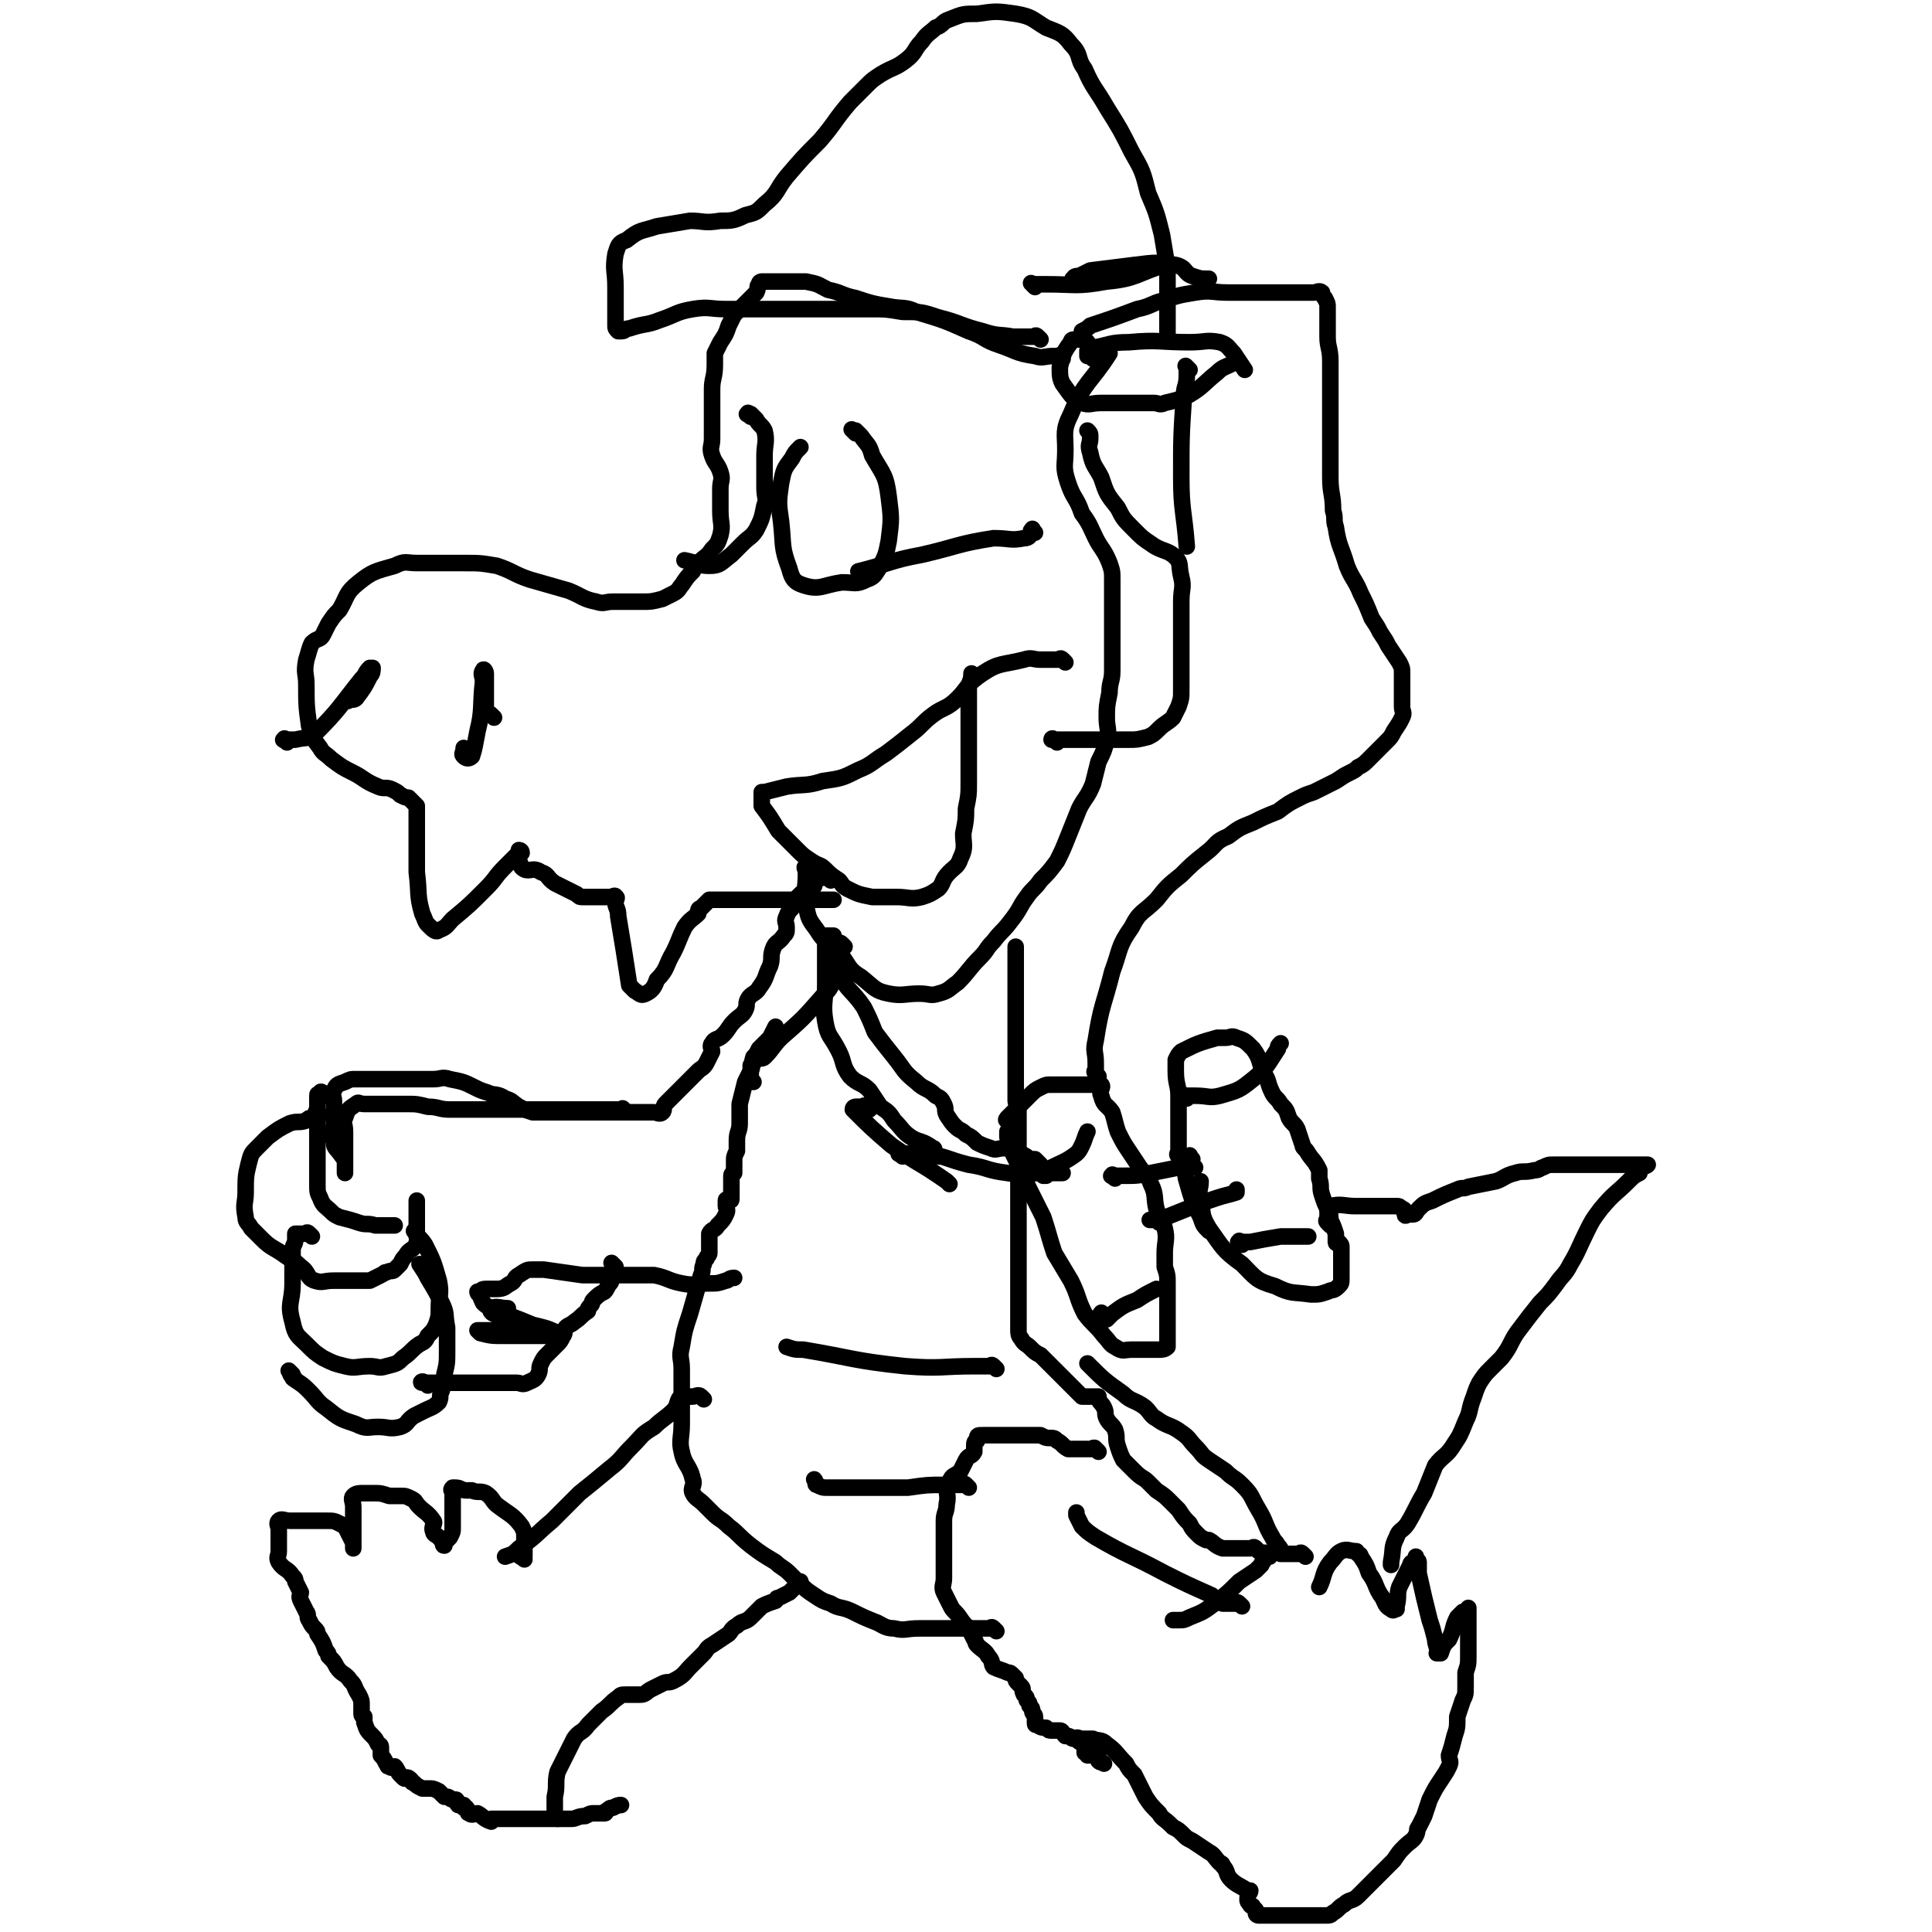 <svg viewBox='0 0 700 700' version='1.1' xmlns='http://www.w3.org/2000/svg' xmlns:xlink='http://www.w3.org/1999/xlink'><g fill='none' stroke='#000000' stroke-width='6' stroke-linecap='round' stroke-linejoin='round'><path d='M398,526c-1,-1 -1,-1 -1,-1 -1,-1 0,0 0,0 0,0 0,0 0,0 0,0 0,0 0,0 -1,-1 -1,0 -1,0 0,0 -1,0 -1,0 -1,0 -1,0 -1,0 -1,0 -1,0 -2,0 -1,0 -1,0 -1,0 -1,0 -1,0 -2,0 -1,0 -1,0 -2,0 -2,-1 -2,-2 -4,-3 -1,-1 -1,-1 -3,-1 -1,0 -1,0 -3,-1 -2,0 -2,0 -4,0 -4,0 -4,0 -8,0 -2,0 -2,0 -5,0 -1,0 -1,0 -3,0 -1,0 -1,0 -1,0 -2,0 -2,0 -2,2 -1,0 -1,1 -1,2 0,1 0,1 0,2 -1,2 -2,1 -3,3 -1,2 -1,2 -2,4 -2,2 -3,1 -4,4 -2,4 0,4 -1,8 0,3 -1,3 -1,6 0,5 0,5 0,10 0,2 0,2 0,4 0,2 0,2 0,4 0,2 0,2 0,3 0,2 -1,3 0,5 1,2 1,2 2,4 1,2 1,2 2,3 2,2 2,3 4,5 0,1 1,0 1,1 1,2 1,2 2,4 1,1 0,1 1,2 2,2 3,2 4,4 2,2 1,3 2,4 2,1 3,1 5,2 1,0 1,0 2,1 0,0 0,0 1,1 0,1 0,1 1,2 0,0 0,0 1,1 1,1 0,1 1,3 1,1 1,1 1,2 1,1 1,1 1,2 1,1 1,1 1,2 0,1 1,1 1,2 0,0 0,0 0,0 0,1 0,1 0,2 0,1 0,1 1,1 1,1 2,1 3,1 1,1 1,1 2,1 2,0 2,0 3,0 1,0 1,1 2,2 0,0 0,0 1,0 1,0 1,1 2,1 1,0 1,0 1,0 1,0 1,1 1,1 0,0 0,0 0,0 1,1 2,0 2,1 1,1 0,1 0,2 0,1 0,1 0,1 0,0 1,0 1,0 0,0 0,1 0,1 0,0 1,0 1,0 1,0 1,0 1,0 1,0 1,0 1,0 1,0 1,0 1,1 0,0 0,1 0,1 1,1 1,0 2,1 0,0 0,0 0,0 '/><path d='M391,631c-1,-1 -2,-1 -1,-1 0,-1 1,0 2,0 0,0 0,0 1,0 2,0 2,0 3,0 2,1 3,0 5,2 4,3 3,3 7,7 1,2 1,2 3,4 2,4 2,4 4,8 2,3 2,3 5,6 1,2 2,2 4,4 0,0 0,0 1,1 2,1 2,1 4,3 1,1 1,1 3,2 3,2 3,2 6,4 2,1 2,2 4,4 0,0 1,0 1,1 2,2 1,3 3,5 2,2 3,2 6,4 0,0 0,0 1,0 0,1 -1,1 -1,3 0,1 0,1 1,2 0,1 1,0 1,1 1,1 1,1 1,1 0,1 0,1 0,1 0,1 1,1 1,1 1,0 1,0 1,0 1,0 1,0 2,0 1,0 1,0 2,0 1,0 1,0 2,0 0,0 0,0 1,0 2,0 2,0 4,0 2,0 2,0 4,0 3,0 3,0 5,0 1,0 2,0 3,0 2,0 2,0 3,-1 2,-1 2,-2 4,-3 2,-2 3,-1 5,-3 2,-2 2,-2 4,-4 3,-3 3,-3 5,-5 2,-2 2,-2 4,-4 2,-3 2,-3 4,-5 2,-2 3,-2 4,-4 1,-2 0,-2 1,-3 1,-2 1,-2 2,-4 1,-3 1,-3 2,-6 2,-4 2,-4 4,-7 2,-3 2,-3 3,-5 1,-2 0,-2 0,-4 1,-3 1,-3 2,-7 1,-3 1,-3 1,-7 1,-3 1,-3 2,-6 1,-2 1,-2 1,-5 0,-2 0,-2 0,-5 1,-3 1,-3 1,-6 0,-2 0,-2 0,-4 0,-2 0,-2 0,-3 0,-3 0,-3 0,-5 0,-1 0,-1 0,-2 0,-1 0,-1 0,-1 0,-1 0,-2 0,-2 0,-1 0,0 0,0 -1,1 -1,1 -2,1 -1,1 -1,1 -2,2 -2,4 -1,4 -3,8 -2,2 -2,2 -3,5 -1,0 0,0 0,0 0,0 -1,0 -1,0 -1,0 0,0 0,0 0,-2 -1,-3 -1,-5 -1,-4 -1,-4 -2,-7 -2,-8 -2,-8 -4,-17 0,-2 0,-2 0,-4 0,-1 -1,0 -1,-1 0,0 0,-1 0,-1 0,0 0,0 0,0 0,1 0,1 -1,2 0,0 -1,0 -1,1 -2,4 -2,4 -4,8 -1,3 0,3 -1,7 0,1 0,1 0,1 -1,0 -1,1 -2,0 -2,-1 -2,-2 -3,-4 -3,-4 -2,-5 -5,-9 -1,-3 -1,-3 -3,-6 0,-1 -1,-1 -1,-1 -1,-1 0,-1 -1,-1 -2,0 -3,-1 -5,0 -2,1 -2,2 -4,4 -3,4 -2,5 -4,9 '/><path d='M460,564c-1,-1 -1,-1 -1,-1 -1,-1 -1,0 -1,0 0,1 0,1 0,2 0,1 -1,1 -1,2 -1,1 -1,1 -2,2 -3,2 -3,2 -6,4 -4,4 -4,4 -9,8 -4,3 -4,3 -9,5 -2,1 -2,1 -4,1 -1,0 -1,0 -2,0 '/><path d='M450,582c-1,-1 -1,-1 -1,-1 -1,-1 -1,0 -1,0 0,0 -1,0 -1,0 -1,0 -1,0 -2,0 -1,0 -1,0 -2,0 -2,-1 -2,-1 -4,-3 -9,-4 -9,-4 -17,-8 -13,-7 -13,-6 -25,-13 -3,-2 -3,-2 -5,-4 -1,-2 -1,-2 -2,-4 0,-1 0,-1 0,-1 '/><path d='M361,591c-1,-1 -1,-1 -1,-1 -1,-1 -1,0 -1,0 -1,0 -1,0 -1,0 -1,0 -1,0 -1,0 -1,0 -1,0 -1,0 -1,0 -1,0 -1,0 -1,0 -1,0 -1,0 -1,0 -1,0 -1,0 -1,0 -1,0 -3,0 0,0 0,0 0,0 -3,0 -3,0 -6,0 -1,0 -1,0 -2,0 -4,0 -4,0 -9,0 -5,0 -5,1 -9,0 -3,0 -4,-1 -6,-2 -5,-2 -5,-2 -9,-4 -4,-2 -5,-1 -8,-3 -3,-1 -3,-1 -6,-3 -3,-2 -3,-2 -6,-5 -1,-1 -1,-1 -3,-3 -2,-2 -3,-2 -5,-4 -5,-3 -5,-3 -9,-6 -5,-4 -4,-4 -8,-7 -3,-3 -3,-2 -6,-5 -1,-1 -1,-1 -3,-3 -2,-2 -3,-2 -4,-4 -1,-2 1,-3 0,-5 -1,-5 -3,-5 -4,-10 -1,-4 0,-5 0,-10 0,-2 0,-2 0,-4 0,-1 0,-1 0,-1 0,-2 0,-2 0,-3 0,-3 0,-3 0,-6 0,-3 0,-3 0,-6 0,-4 -1,-4 0,-8 1,-6 1,-6 3,-12 2,-7 2,-7 4,-14 1,-2 0,-2 1,-4 0,-1 0,-1 1,-2 0,-1 1,-1 1,-2 0,-1 0,-1 0,-1 0,-3 0,-3 0,-6 1,-2 2,-1 3,-3 2,-2 2,-2 3,-4 1,-2 0,-2 0,-3 0,-1 0,-2 0,-2 0,-1 1,0 1,0 1,0 1,0 1,-1 0,0 0,0 0,0 0,-1 0,-1 0,-1 0,-1 0,-1 0,-1 0,-1 0,-1 0,-2 0,-1 0,-1 0,-2 0,-1 0,-1 0,-2 0,-1 1,-1 1,-1 0,0 0,-1 0,-1 0,-2 0,-2 0,-3 0,-2 0,-2 1,-4 0,-2 0,-2 0,-4 0,-3 1,-3 1,-6 0,-4 0,-4 0,-7 1,-4 1,-4 2,-8 1,-2 1,-2 2,-4 1,-2 0,-2 1,-5 1,-1 1,-1 2,-3 2,-2 2,-2 4,-4 1,-2 1,-2 2,-4 '/><path d='M273,392c-1,-1 -1,-1 -1,-1 -1,-1 0,-1 0,-1 0,-1 0,-1 0,-2 0,-1 0,-1 0,-1 0,-1 0,-1 0,-1 1,-1 1,-1 2,-2 1,-1 2,0 3,-1 3,-3 3,-4 6,-7 8,-7 8,-7 15,-15 3,-3 3,-3 4,-7 1,-2 0,-2 0,-4 1,-4 1,-4 2,-7 '/><path d='M301,319c-1,-1 -1,-1 -1,-1 -1,-1 -1,0 -1,0 -1,0 -1,0 -1,0 -1,0 -1,0 -1,0 -1,1 -1,1 -2,2 0,0 0,0 0,1 -1,0 -1,0 -2,1 -2,1 -2,1 -4,3 -1,1 0,1 -1,2 -1,3 -2,2 -3,5 -1,2 0,2 0,4 0,2 0,2 -1,3 -2,3 -3,2 -4,5 -1,3 0,3 -1,6 -2,4 -1,4 -4,8 -1,2 -3,2 -4,4 -1,2 0,2 -1,4 -1,2 -2,2 -4,4 -2,2 -2,3 -4,5 -2,2 -3,1 -4,3 -1,1 0,2 0,3 -1,2 -1,2 -2,4 -1,2 -2,2 -3,3 -2,2 -2,2 -4,4 -2,2 -2,2 -4,4 -2,2 -2,2 -4,4 -1,1 0,2 -1,3 -1,1 -2,0 -3,0 -2,0 -2,0 -3,0 -2,0 -2,0 -4,0 -2,0 -2,0 -4,0 -5,0 -5,0 -9,0 -3,0 -3,0 -6,0 -2,0 -2,0 -5,0 -1,0 -1,0 -2,0 -1,0 -1,0 -2,0 -1,0 -1,0 -2,0 -2,0 -2,0 -3,0 -2,0 -2,0 -4,0 -3,-1 -3,-1 -5,-2 -3,-2 -2,-2 -5,-3 -3,-2 -4,-1 -6,-2 -3,-1 -3,-1 -5,-2 -4,-2 -4,-2 -9,-3 -3,-1 -3,0 -6,0 -3,0 -3,0 -5,0 -3,0 -3,0 -5,0 -3,0 -3,0 -6,0 -3,0 -3,0 -6,0 -3,0 -3,0 -6,0 -2,0 -2,0 -4,1 -3,1 -3,1 -4,3 -1,2 0,2 0,4 0,3 0,4 0,7 0,4 -1,4 0,8 0,2 1,2 3,5 '/><path d='M227,403c-1,-1 -1,-1 -1,-1 -1,-1 0,0 0,0 0,0 -1,0 -1,0 -1,0 -1,0 -1,0 -1,0 -1,0 -2,0 -4,0 -4,0 -8,0 -8,0 -8,0 -17,0 -7,0 -7,0 -15,0 -5,0 -5,0 -9,0 -5,0 -5,0 -10,0 -4,0 -4,-1 -8,-1 -4,-1 -4,-1 -7,-1 -3,0 -3,0 -6,0 -2,0 -2,0 -4,0 -3,0 -3,0 -6,0 -2,0 -2,-1 -3,0 -3,2 -3,2 -4,5 -1,2 0,2 0,5 0,4 0,4 0,9 0,3 0,3 0,6 '/><path d='M118,397c-1,-1 -1,-1 -1,-1 -1,-1 -1,0 -1,0 -1,1 -1,0 -1,1 0,1 0,1 0,2 0,2 0,2 0,3 0,6 0,6 0,11 0,5 0,5 0,9 0,3 0,4 0,7 0,3 0,3 1,5 1,3 2,3 4,5 1,1 1,1 3,2 4,1 4,1 7,2 3,1 3,0 6,1 3,0 3,0 5,0 1,0 1,0 2,0 '/><path d='M116,404c-1,-1 -1,-1 -1,-1 -1,-1 0,0 0,0 0,1 0,1 0,1 -1,1 -1,1 -2,1 -1,0 -1,0 -2,1 -3,1 -3,0 -6,1 -4,2 -4,2 -8,5 -2,2 -2,2 -4,4 -2,2 -2,2 -3,6 -1,4 -1,5 -1,10 0,4 -1,4 0,9 0,2 1,2 2,4 2,2 2,2 4,4 3,3 4,3 7,5 4,3 4,2 7,5 3,2 2,4 5,5 3,1 3,0 7,0 3,0 3,0 7,0 1,0 1,0 2,0 2,0 2,0 4,0 2,-1 2,-1 4,-2 2,-1 1,-1 2,-1 2,-1 2,0 3,-1 1,-1 1,-1 2,-2 1,-2 1,-2 2,-3 1,-2 2,-2 3,-3 1,-1 1,-1 1,-2 1,-1 0,-1 0,-2 0,-1 0,-1 0,-2 0,-1 0,-1 0,-3 0,-2 0,-2 0,-4 0,-2 0,-2 0,-4 '/><path d='M113,448c-1,-1 -1,-1 -1,-1 -1,-1 -1,0 -1,0 -1,0 -1,0 -2,0 -1,0 -1,0 -2,0 0,0 0,0 0,0 0,1 0,1 0,2 0,2 -1,2 -1,4 0,6 0,6 0,12 0,7 -2,7 0,14 1,5 2,5 5,8 3,3 3,3 6,5 4,2 4,2 8,3 4,1 4,0 9,0 3,0 3,1 6,0 4,-1 4,-1 6,-3 3,-2 3,-3 6,-5 2,-1 2,-1 3,-3 2,-2 2,-2 3,-4 1,-3 1,-3 1,-6 0,-5 1,-5 0,-10 -2,-7 -2,-7 -5,-13 -2,-3 -2,-2 -4,-5 '/><path d='M106,498c-1,-1 -2,-2 -1,-1 0,0 0,1 1,2 0,1 1,0 1,1 3,2 3,2 5,4 3,3 3,4 6,6 5,4 5,4 11,6 4,2 4,1 8,1 4,0 4,1 8,0 3,-1 2,-2 5,-4 2,-1 2,-1 4,-2 2,-1 3,-1 5,-3 1,-2 0,-2 1,-4 1,-3 1,-3 1,-6 1,-4 1,-4 1,-9 0,-4 0,-4 0,-8 -1,-5 0,-5 -2,-9 -2,-4 -2,-4 -5,-9 -1,-2 -1,-2 -3,-5 '/><path d='M155,502c-1,-1 -1,-1 -1,-1 -1,-1 -2,0 -1,0 0,0 1,0 2,0 1,0 1,0 2,0 5,0 5,0 9,0 8,0 8,0 15,0 3,0 3,0 6,0 2,0 2,1 4,0 2,-1 3,-1 4,-3 1,-2 0,-2 1,-4 1,-2 1,-2 2,-3 2,-2 2,-2 4,-4 1,-1 1,-1 2,-3 1,-1 0,-2 1,-3 1,-1 2,-1 3,-2 3,-2 2,-2 5,-4 0,-1 0,-1 1,-2 1,-1 0,-1 1,-2 2,-2 2,-2 4,-3 1,-1 1,-2 2,-3 1,-1 0,-2 2,-3 1,0 1,0 3,0 2,0 2,0 4,0 1,0 1,0 2,0 2,0 2,0 5,0 5,1 5,2 10,3 5,1 5,0 10,0 3,0 3,0 6,-1 1,0 1,-1 3,-1 '/><path d='M223,459c-1,-1 -1,-1 -1,-1 -1,-1 0,0 0,0 0,1 0,1 0,2 0,1 0,1 -1,2 0,0 -1,0 -1,0 -5,0 -5,0 -9,0 -7,-1 -7,-1 -14,-2 -2,0 -2,0 -4,0 -2,0 -2,0 -5,2 -2,1 -1,2 -3,3 -2,1 -2,2 -5,2 -2,0 -2,0 -4,0 -2,0 -2,1 -2,2 -1,0 -1,-1 -1,-1 1,1 1,2 2,4 1,1 1,1 3,2 7,3 8,3 15,6 4,1 5,1 9,3 0,0 -1,0 -1,1 0,0 0,0 0,1 -1,0 -2,-1 -3,-1 -2,0 -2,0 -3,0 -6,0 -6,0 -12,0 -5,0 -5,0 -9,-1 0,0 -1,-1 -1,-1 0,0 0,0 1,0 5,0 5,0 10,0 2,0 2,0 3,0 3,0 4,0 6,0 0,0 -1,0 -1,0 -2,0 -2,0 -4,-1 -4,-2 -4,-2 -9,-5 -1,0 -2,-2 -1,-2 2,-1 3,0 6,0 '/><path d='M190,565c-1,-1 -2,-1 -1,-1 0,-1 1,0 1,0 0,0 0,0 0,0 0,-1 0,-1 0,-2 0,-1 0,-1 0,-2 0,-1 0,-1 0,-3 0,-2 0,-2 -1,-4 -3,-4 -4,-4 -8,-7 -3,-2 -2,-3 -5,-5 -2,-1 -3,0 -5,-1 -1,0 -1,0 -2,0 -2,0 -2,-1 -4,-1 -1,0 -1,0 -1,0 -1,1 0,1 0,2 0,1 0,1 0,1 0,2 0,2 0,3 0,3 0,3 0,5 0,2 0,2 0,4 0,1 0,1 -1,3 -1,1 -2,2 -2,3 -1,0 0,-1 0,-1 0,0 0,0 0,0 0,0 -1,0 -1,-1 -1,-1 -1,-1 -1,-1 -1,-1 -2,-1 -2,-2 -1,-2 1,-3 0,-4 -2,-3 -3,-3 -5,-5 -2,-2 -1,-2 -3,-3 -2,-1 -2,-1 -4,-1 -2,0 -2,0 -4,0 -3,-1 -3,-1 -6,-1 -2,0 -2,0 -3,0 -2,0 -3,0 -4,1 -1,1 0,2 0,4 0,3 0,3 0,5 0,2 0,2 0,4 0,2 0,2 0,4 0,1 0,1 0,2 0,0 0,0 0,0 0,0 0,0 0,0 0,-1 0,-1 0,-1 0,-1 0,-1 0,-1 -1,-2 -1,-2 -2,-4 -1,-2 -1,-2 -3,-3 -2,-1 -2,-1 -5,-1 -3,0 -3,0 -6,0 -2,0 -2,0 -4,0 -2,0 -2,0 -3,0 -2,0 -3,-1 -4,0 -1,1 0,2 0,3 0,2 0,2 0,5 0,1 0,1 0,3 0,2 -1,2 0,4 2,3 3,2 5,5 1,1 1,1 1,2 1,2 1,2 2,4 0,1 -1,1 0,3 1,2 1,2 2,4 1,1 0,2 1,3 1,2 1,2 2,3 1,1 1,1 1,2 2,3 2,3 3,6 1,1 1,1 1,2 2,2 2,2 3,4 2,3 3,2 5,5 2,2 1,2 3,5 1,2 1,2 1,4 0,1 0,2 0,3 0,1 1,1 1,1 0,1 0,1 0,2 1,3 1,3 3,5 1,1 1,1 2,3 0,0 1,0 1,1 0,2 0,2 0,3 1,1 1,1 2,3 1,1 0,1 1,1 1,1 1,0 2,0 1,1 1,2 2,3 1,1 1,1 1,1 1,1 1,0 1,0 1,0 1,0 2,1 0,0 0,1 1,1 1,1 1,1 3,2 1,0 1,0 2,0 2,0 2,0 4,1 1,1 1,1 2,2 1,0 1,0 1,0 1,0 1,1 2,1 0,0 1,0 1,0 1,0 0,1 1,2 0,0 1,0 1,0 1,0 1,0 1,0 0,0 0,1 0,1 0,0 1,0 1,0 1,1 0,2 1,2 1,1 2,0 3,0 2,1 2,2 5,3 0,0 0,-1 0,-1 1,0 1,0 3,0 0,0 0,0 1,0 1,0 1,0 3,0 0,0 0,0 1,0 1,0 1,0 3,0 3,0 3,0 6,0 2,0 2,0 4,0 4,0 4,0 8,0 2,0 2,-1 5,-1 2,-1 2,-1 3,-1 1,0 1,0 1,0 1,0 1,0 1,0 1,0 1,0 1,0 1,0 1,0 1,0 1,0 0,-1 1,-1 1,-1 1,-1 2,-1 2,-1 2,-1 3,-1 '/><path d='M202,659c-1,-1 -1,-1 -1,-1 -1,-1 0,0 0,0 0,-1 0,-1 0,-2 0,-1 0,-1 0,-1 0,-1 0,-1 0,-3 0,-1 0,-1 0,-1 1,-4 0,-5 1,-9 3,-6 3,-6 6,-12 2,-3 3,-2 5,-5 1,-1 1,-1 1,-1 2,-2 2,-2 4,-4 3,-2 3,-3 6,-5 1,-1 1,-1 3,-1 2,0 3,0 5,0 2,0 2,-1 4,-2 2,-1 2,-1 4,-2 2,-1 2,0 4,-1 4,-2 4,-3 6,-5 3,-3 3,-3 5,-5 1,-1 1,-2 3,-3 3,-2 3,-2 6,-4 1,-1 1,-2 3,-3 2,-2 3,-1 5,-3 2,-2 2,-2 4,-4 2,-1 2,-1 5,-2 1,-1 0,-1 1,-1 2,-1 2,-1 4,-2 2,-2 2,-2 4,-4 '/><path d='M255,507c-1,-1 -1,-1 -1,-1 -1,-1 -2,0 -3,0 0,0 0,0 -1,0 -2,0 -2,-1 -3,0 -2,1 -1,3 -3,5 -3,3 -4,3 -7,6 -5,3 -4,3 -8,7 -4,4 -4,5 -8,8 -6,5 -6,5 -11,9 -5,5 -5,5 -10,10 -6,5 -5,5 -12,10 -2,2 -2,2 -5,3 '/><path d='M456,562c-1,-1 -1,-1 -1,-1 -1,-1 -1,0 -2,0 -1,0 -1,0 -1,0 -1,0 -1,0 -1,0 -1,0 -1,0 -1,0 -1,0 -1,0 -1,0 -1,0 -1,0 -2,0 0,0 0,0 0,0 -2,0 -2,0 -4,0 0,0 0,0 0,0 -3,-1 -3,-2 -5,-3 -1,0 -1,0 -1,0 -2,-1 -2,-1 -3,-2 -2,-2 -2,-2 -3,-4 -2,-2 -2,-2 -4,-5 -1,-1 -1,-1 -3,-3 -2,-2 -2,-2 -5,-4 -1,-1 -1,-1 -3,-3 -2,-2 -2,-1 -5,-4 -2,-2 -2,-2 -4,-4 -1,-2 -1,-2 -2,-5 -1,-3 0,-3 -1,-6 -1,-2 -2,-2 -3,-4 -1,-2 0,-2 -1,-4 -1,-2 -1,-1 -2,-3 0,0 0,0 0,0 0,-1 0,-1 0,-1 0,0 -1,0 -1,0 -1,0 -1,0 -1,0 -1,0 -1,0 -1,0 -2,0 -2,0 -3,0 -1,-1 -1,-1 -2,-2 -2,-2 -2,-2 -4,-4 -2,-2 -2,-2 -4,-4 -3,-3 -3,-3 -5,-5 -2,-1 -2,-1 -4,-3 -1,-1 -2,-1 -3,-3 -1,-1 -1,-2 -1,-3 0,-4 0,-4 0,-8 0,-4 0,-4 0,-9 0,-4 0,-4 0,-7 0,-4 0,-4 0,-8 0,-4 0,-4 0,-7 0,-2 0,-2 0,-4 0,-1 0,-1 0,-2 0,-2 0,-2 0,-4 0,-1 0,-1 0,-2 0,-1 0,-1 0,-2 0,-1 0,-1 0,-2 0,-2 0,-2 0,-4 0,-2 0,-2 0,-3 0,-3 0,-3 0,-5 0,-2 0,-2 0,-3 0,-1 0,-1 0,-1 0,-1 0,-1 0,-1 0,-1 0,-1 0,-1 0,-1 0,-1 0,-1 0,-1 0,-1 0,-1 0,-1 0,-1 0,-1 0,-1 0,-1 0,-1 0,-1 0,-1 0,-2 0,0 0,0 0,-1 0,-2 -1,-2 -1,-3 0,-2 0,-2 0,-4 0,-2 0,-2 0,-4 0,-2 0,-2 0,-4 0,-2 0,-2 0,-5 0,-6 0,-6 0,-11 0,-8 0,-8 0,-16 0,-2 0,-2 0,-3 0,-5 0,-5 0,-9 '/><path d='M303,342c-1,-1 -1,-1 -1,-1 -1,-1 0,-1 0,-1 0,-1 0,-1 0,-1 0,0 -1,0 -1,0 -1,0 -1,0 -1,0 -1,0 -1,0 -1,0 0,2 0,2 0,4 0,7 0,7 0,14 0,6 -1,7 0,13 1,6 2,5 5,11 2,4 1,5 4,9 3,3 4,2 7,5 2,3 2,3 4,6 3,2 3,2 5,5 3,3 3,4 6,6 3,2 4,1 8,4 1,0 0,1 1,2 1,1 1,1 1,1 '/><path d='M306,343c-1,-1 -1,-1 -1,-1 -1,-1 -1,0 -1,0 0,1 0,1 0,2 0,1 0,1 0,1 0,4 -1,5 0,8 3,6 5,6 9,12 2,4 2,4 4,9 3,4 3,4 7,9 4,5 3,5 8,9 3,3 4,2 7,5 2,1 2,1 3,3 1,2 0,2 1,4 2,3 2,3 3,4 2,2 2,1 4,3 2,1 2,1 4,3 2,1 2,1 5,2 2,1 2,0 5,0 2,0 2,0 4,1 1,0 1,0 2,1 2,1 2,1 3,2 1,0 1,0 2,0 1,1 1,1 2,2 '/><path d='M315,402c-1,-1 -1,-1 -1,-1 -1,-1 -1,0 -2,0 -1,0 -1,0 -2,0 0,0 -1,0 -1,1 6,6 7,7 14,13 10,7 10,6 20,13 1,1 1,1 1,1 '/><path d='M327,419c-1,-1 -2,-1 -1,-1 0,-1 1,0 2,0 1,0 1,0 2,0 3,0 3,-1 6,0 7,1 7,2 15,4 7,1 6,2 14,3 6,1 6,0 13,0 3,0 3,0 7,0 '/><path d='M368,407c-1,-1 -1,-1 -1,-1 -1,-1 -1,0 -1,0 -1,0 -1,0 -1,0 -1,0 0,-1 0,-1 1,-1 1,-1 2,-2 3,-3 3,-3 6,-6 2,-2 2,-2 4,-3 2,-1 2,-1 4,-1 3,0 3,0 7,0 4,0 4,0 7,0 2,0 3,-1 4,0 1,1 -1,2 0,4 1,4 2,3 4,6 1,3 1,4 2,7 2,4 2,4 4,7 2,3 2,3 4,6 2,3 3,3 4,6 2,4 1,5 2,9 1,3 2,3 3,7 1,4 0,5 0,9 0,3 0,3 0,5 1,3 1,3 1,6 0,1 0,1 0,2 0,2 0,2 0,4 0,1 0,1 0,2 0,1 0,1 0,2 0,2 0,2 0,4 0,2 0,2 0,4 0,0 0,0 0,0 0,1 0,1 0,1 0,1 0,1 0,1 0,1 0,1 0,1 0,1 0,1 0,2 0,0 0,0 0,0 -1,1 -2,1 -3,1 -1,0 -1,0 -1,0 -3,0 -3,0 -5,0 -2,0 -2,0 -4,0 -3,0 -3,1 -6,-1 -2,-1 -2,-2 -4,-4 -3,-4 -4,-4 -7,-8 -3,-6 -2,-6 -5,-12 -3,-5 -3,-5 -6,-10 -2,-6 -2,-7 -4,-13 -3,-6 -3,-6 -6,-12 -2,-5 -2,-5 -4,-9 -2,-4 -2,-4 -3,-8 0,-1 0,-1 0,-2 '/><path d='M400,477c-1,-1 -1,-2 -1,-1 -1,0 0,1 0,2 0,0 0,0 0,0 0,0 0,0 1,0 1,0 1,0 1,0 1,-1 1,-1 2,-2 4,-3 4,-3 9,-5 3,-2 3,-2 7,-4 '/><path d='M379,426c-1,-1 -1,-2 -1,-1 -1,0 0,0 0,1 0,0 0,0 0,0 0,-1 0,-1 1,-2 1,-1 1,0 2,-1 4,-2 5,-2 9,-5 1,-1 1,-1 2,-3 1,-2 1,-3 2,-5 '/><path d='M420,443c-1,-1 -1,-1 -1,-1 -1,-1 -1,0 -1,0 -1,0 -1,0 -1,0 -1,0 0,0 0,0 1,0 1,0 2,0 0,0 0,0 1,0 5,-2 5,-2 10,-4 5,-2 5,-2 11,-4 3,-1 4,-1 7,-2 0,0 0,-1 0,-1 '/><path d='M404,427c-1,-1 -2,-1 -1,-1 0,-1 0,0 1,0 1,0 1,0 1,0 1,0 1,0 2,0 5,0 5,0 10,-1 5,-1 5,-1 10,-2 2,0 2,0 3,0 2,0 2,0 3,0 '/><path d='M432,420c-1,-1 -1,-2 -1,-1 -1,0 -1,0 -1,1 0,1 0,1 0,2 0,3 -1,3 0,6 2,7 2,7 5,13 1,3 1,3 3,5 '/><path d='M428,420c-1,-1 -1,-1 -1,-1 -1,-1 0,-1 0,-2 0,-2 0,-2 0,-3 0,-4 0,-4 0,-8 0,-4 0,-4 0,-9 0,-4 -1,-4 -1,-9 0,-1 0,-1 0,-1 0,-1 0,-1 0,-1 0,-1 0,-1 0,-1 0,-1 0,-1 0,-1 1,-2 1,-2 2,-3 6,-3 6,-3 13,-5 1,0 2,0 3,0 2,0 2,-1 4,0 3,1 3,1 6,4 3,4 2,5 4,9 2,3 1,3 3,7 1,2 2,2 3,4 2,2 2,2 3,5 1,2 2,2 3,4 1,3 1,3 2,6 0,1 1,1 2,3 2,3 2,2 4,6 0,1 0,1 0,3 1,3 0,3 1,6 1,3 1,3 2,5 1,2 1,2 1,4 1,2 1,2 2,5 0,1 0,2 0,3 0,1 1,0 1,0 1,1 1,1 1,2 0,1 0,1 0,2 0,1 0,1 0,1 0,1 0,1 0,3 0,1 0,1 0,1 0,2 0,2 0,4 0,2 0,2 -1,3 -2,2 -2,1 -4,2 -3,1 -3,1 -6,1 -7,-1 -7,0 -13,-3 -7,-2 -7,-3 -12,-8 -7,-5 -7,-6 -12,-13 -3,-5 -2,-5 -3,-11 -1,-3 0,-3 0,-6 '/><path d='M450,451c-1,-1 -2,-1 -1,-1 0,-1 0,0 1,0 1,0 1,0 3,0 5,-1 5,-1 11,-2 3,0 3,0 6,0 2,0 2,0 4,0 '/><path d='M430,398c-1,-1 -1,-1 -1,-1 -1,-1 0,0 0,0 1,0 1,0 2,0 1,0 1,0 2,0 5,0 5,1 9,0 7,-2 7,-2 12,-6 5,-4 5,-5 9,-11 0,-1 0,-1 1,-2 '/><path d='M482,444c-1,-1 -1,-1 -1,-1 -1,-1 0,-1 0,-1 0,-1 0,-1 0,-1 0,-1 0,-1 0,-2 0,-1 0,-2 1,-2 4,-1 5,0 9,0 3,0 3,0 7,0 1,0 1,0 3,0 2,0 2,0 5,0 1,0 1,0 2,1 1,0 1,1 1,1 0,1 0,1 0,1 0,1 1,0 1,0 1,0 1,0 2,0 1,0 1,-1 2,-2 2,-2 2,-2 5,-3 4,-2 4,-2 9,-4 2,-1 2,0 4,-1 5,-1 5,-1 10,-2 3,-1 3,-2 7,-3 3,-1 3,0 7,-1 2,0 2,-1 3,-1 2,-1 2,-1 4,-1 2,0 2,0 3,0 1,0 1,0 2,0 2,0 2,0 3,0 1,0 1,0 2,0 1,0 1,0 2,0 1,0 1,0 1,0 1,0 1,0 1,0 1,0 1,0 1,0 1,0 1,0 2,0 1,0 1,0 1,0 1,0 1,0 2,0 1,0 1,0 1,0 1,0 1,0 2,0 2,0 2,0 3,0 0,0 0,0 1,0 1,0 1,0 1,0 1,0 1,0 1,0 1,0 1,0 1,0 1,0 1,0 1,0 1,0 1,0 1,0 1,0 1,0 1,0 1,0 1,0 1,0 0,0 0,0 0,0 0,0 0,0 0,0 -1,1 -1,0 -2,1 -1,1 -1,1 -1,2 -2,1 -2,1 -4,3 -5,5 -5,4 -10,10 -3,4 -3,4 -5,8 -3,6 -3,7 -6,12 -2,4 -3,4 -5,7 -3,4 -3,4 -6,7 -4,5 -4,5 -7,9 -4,5 -3,6 -7,11 -2,2 -2,2 -4,4 -2,2 -2,2 -4,5 -1,2 -1,2 -2,5 -2,5 -1,5 -3,9 -2,5 -2,5 -4,8 -3,5 -4,4 -7,8 -2,5 -2,5 -4,10 -3,5 -3,6 -6,11 -2,3 -3,2 -4,5 -2,4 -1,4 -2,9 0,0 0,0 0,1 '/><path d='M473,564c-1,-1 -1,-1 -1,-1 -1,-1 -1,0 -1,0 -2,0 -2,0 -4,0 0,0 0,0 -1,0 0,0 0,0 0,0 -1,0 -1,0 -1,0 -1,0 -1,0 -1,0 0,0 0,-1 0,-1 0,-1 0,-1 -1,-2 -1,-2 -1,-1 -2,-3 -3,-5 -2,-5 -5,-10 -3,-5 -2,-5 -6,-9 -3,-3 -3,-2 -6,-5 -3,-2 -3,-2 -6,-4 -3,-2 -2,-2 -5,-5 -2,-2 -2,-3 -5,-5 -4,-3 -5,-2 -9,-5 -2,-1 -2,-2 -4,-4 -4,-3 -5,-2 -8,-5 -7,-5 -7,-5 -13,-11 '/><path d='M351,539c-1,-1 -1,-1 -1,-1 -1,-1 -1,0 -1,0 -1,0 -1,0 -2,0 0,0 0,0 0,0 -1,0 -1,0 -2,0 -1,0 -1,0 -3,0 -6,0 -6,0 -13,1 -14,0 -14,0 -29,0 -2,0 -2,0 -4,-1 -1,0 0,-1 -1,-2 '/><path d='M361,496c-1,-1 -1,-1 -1,-1 -1,-1 -1,0 -1,0 -1,0 -1,0 -1,0 -1,0 -1,0 -2,0 0,0 0,0 -1,0 -1,0 -1,0 -2,0 -12,0 -12,1 -25,0 -19,-2 -19,-3 -37,-6 -3,0 -3,0 -6,-1 0,0 0,0 0,0 '/><path d='M398,390c-1,-1 -1,-1 -1,-1 -1,-1 0,-1 0,-1 0,-1 0,-1 0,-2 0,0 0,0 0,-1 0,-4 -1,-4 0,-8 2,-13 3,-13 6,-25 3,-8 2,-9 7,-16 3,-6 4,-5 9,-10 4,-5 4,-5 9,-9 4,-4 4,-4 9,-8 4,-3 3,-4 8,-6 4,-3 4,-3 9,-5 4,-2 4,-2 9,-4 4,-3 4,-3 8,-5 2,-1 2,-1 5,-2 4,-2 4,-2 8,-4 3,-2 3,-2 5,-3 2,-1 2,-1 3,-2 2,-1 2,-1 4,-3 1,-1 1,-1 3,-3 1,-1 1,-1 3,-3 2,-2 2,-2 3,-4 2,-3 2,-3 3,-5 1,-2 0,-2 0,-4 0,-2 0,-2 0,-3 0,-2 0,-2 0,-4 0,-3 0,-3 0,-5 0,-2 0,-2 -1,-4 -2,-3 -2,-3 -4,-6 -1,-2 -1,-2 -3,-5 -1,-2 -1,-2 -3,-5 -2,-5 -2,-5 -4,-9 -2,-5 -3,-5 -5,-10 -2,-7 -3,-7 -4,-14 -1,-3 0,-3 -1,-6 0,-6 -1,-6 -1,-12 0,-7 0,-7 0,-14 0,-5 0,-5 0,-10 0,-5 0,-5 0,-9 0,-5 0,-5 0,-9 0,-5 -1,-5 -1,-9 0,-3 0,-3 0,-5 0,-3 0,-3 0,-6 0,-1 0,-1 -1,-3 -1,-1 -1,-2 -1,-2 -1,-1 -2,0 -3,0 -2,0 -2,0 -4,0 -2,0 -2,0 -3,0 -2,0 -2,0 -4,0 -2,0 -2,0 -5,0 -2,0 -2,0 -4,0 -6,0 -6,0 -11,0 -6,0 -6,-1 -12,0 -6,1 -6,1 -12,3 -4,1 -4,2 -9,3 -8,3 -8,3 -17,6 -1,1 -1,1 -3,2 '/><path d='M394,124c-1,-1 -1,-1 -1,-1 -1,-1 -1,0 -2,0 0,0 0,0 0,0 -1,0 -1,0 -2,0 -1,0 -1,1 -1,1 -3,4 -3,5 -4,9 0,3 0,4 1,6 3,4 3,5 7,7 3,1 3,0 7,0 4,0 4,0 8,0 3,0 3,0 6,0 2,0 2,0 5,0 2,0 2,1 4,0 4,-1 5,-1 9,-3 5,-3 5,-4 10,-8 2,-2 3,-2 5,-3 '/><path d='M431,134c-1,-1 -1,-1 -1,-1 -1,-1 0,0 0,0 0,0 0,0 0,0 0,1 0,1 0,1 0,1 0,1 0,2 0,4 -1,4 -1,7 -1,15 -1,15 -1,30 0,12 1,12 2,25 '/><path d='M383,269c-1,-1 -1,-1 -1,-1 -1,-1 -1,0 -1,0 0,0 0,0 0,0 1,0 1,0 1,0 2,0 2,0 4,0 5,0 5,0 9,0 4,0 4,0 9,0 2,0 2,0 5,0 3,0 3,0 7,-1 2,-1 2,-1 4,-3 2,-2 3,-2 5,-4 1,-2 1,-2 2,-4 1,-3 1,-3 1,-6 0,-2 0,-2 0,-5 0,-3 0,-3 0,-6 0,-3 0,-3 0,-6 0,-4 0,-4 0,-7 0,-4 0,-4 0,-8 0,-5 1,-5 0,-9 -1,-4 0,-5 -2,-7 -3,-3 -5,-2 -9,-5 -3,-2 -3,-2 -6,-5 -4,-4 -4,-4 -6,-8 -4,-5 -4,-5 -6,-11 -2,-4 -3,-4 -4,-9 -1,-3 0,-3 0,-5 0,-1 0,-1 0,-1 0,-1 0,-1 -1,-2 '/><path d='M396,130c-1,-1 -1,-1 -1,-1 -1,-1 -1,0 -1,0 0,0 0,-1 0,-1 0,-1 0,-1 0,-1 1,-1 1,-1 2,-1 6,-1 6,-2 13,-2 11,-1 11,0 22,0 6,0 6,-1 11,0 3,1 3,2 5,4 2,3 2,3 4,6 0,0 0,0 0,0 '/><path d='M390,102c-1,-1 -2,-1 -1,-1 0,-1 1,-1 2,-1 2,-1 2,-1 4,-2 8,-1 8,-1 16,-2 8,-1 8,-1 15,0 4,1 3,3 6,4 3,1 3,1 6,1 '/><path d='M375,104c-1,-1 -1,-1 -1,-1 -1,-1 0,0 0,0 1,0 1,0 2,0 1,0 1,0 3,0 11,0 11,1 22,-1 11,-1 11,-3 21,-6 '/><path d='M385,130c-1,-1 -2,-1 -1,-1 0,-1 1,0 1,0 0,0 0,0 -1,0 -1,0 -1,0 -2,0 -4,0 -4,1 -7,0 -7,-1 -7,-2 -13,-4 -6,-2 -5,-3 -11,-5 -9,-4 -9,-4 -19,-7 -4,-2 -5,-1 -10,-2 -6,-1 -6,-1 -12,-3 -5,-1 -5,-2 -10,-3 -4,-2 -3,-2 -8,-3 -2,0 -2,0 -4,0 -3,0 -3,0 -5,0 -2,0 -2,0 -3,0 -1,0 -1,0 -1,0 -1,0 -1,0 -1,0 -1,0 -1,0 -2,0 0,0 -1,0 -1,1 -1,1 0,1 -1,3 -1,1 -1,1 -2,2 -3,3 -3,3 -6,6 -1,2 -1,2 -2,4 -1,3 -1,3 -3,6 -1,2 -1,2 -2,4 0,2 0,2 0,4 0,5 -1,5 -1,9 0,4 0,4 0,7 0,5 0,5 0,11 0,3 -1,3 0,6 1,3 2,3 3,6 1,3 0,3 0,6 0,4 0,4 0,8 0,5 1,5 0,9 -1,3 -1,3 -3,5 -2,3 -2,2 -5,5 -1,1 -1,1 -2,3 -2,2 -2,2 -4,5 -1,1 -1,2 -3,3 -2,1 -2,1 -4,2 -4,1 -4,1 -7,1 -2,0 -2,0 -5,0 -3,0 -3,0 -6,0 -3,0 -3,1 -6,0 -5,-1 -5,-2 -10,-4 -7,-2 -7,-2 -14,-4 -6,-2 -6,-3 -12,-5 -6,-1 -6,-1 -12,-1 -5,0 -5,0 -9,0 -4,0 -4,0 -8,0 -4,0 -4,-1 -8,1 -7,2 -8,2 -13,6 -5,4 -4,5 -7,10 -2,2 -2,2 -4,5 -1,2 -1,2 -2,4 -1,2 -2,1 -4,3 -1,2 -1,3 -2,6 -1,5 0,5 0,9 0,7 0,8 1,15 1,4 1,4 4,8 1,2 2,2 4,4 4,3 4,3 8,5 4,2 4,3 9,5 2,1 3,0 5,1 2,1 2,1 3,2 2,1 2,1 3,1 1,1 1,1 1,1 1,1 1,1 1,1 1,1 1,1 1,1 0,1 0,1 0,2 0,1 0,1 0,1 0,5 0,5 0,9 0,6 0,6 0,12 1,8 0,8 2,15 1,2 1,3 2,4 2,2 3,3 4,2 3,-1 3,-2 5,-4 6,-5 6,-5 12,-11 4,-4 3,-4 7,-8 2,-2 2,-2 4,-4 1,-1 1,-1 2,-1 0,-1 -1,-1 -1,-1 0,0 0,0 0,0 0,1 0,1 0,2 0,1 0,1 0,2 1,1 0,2 2,3 2,1 3,-1 6,1 3,1 2,2 5,4 4,2 4,2 8,4 1,1 1,1 2,1 1,0 1,0 1,0 1,0 1,0 1,0 1,0 1,0 1,0 1,0 1,0 1,0 1,0 1,0 1,0 1,0 1,0 2,0 1,0 1,0 1,0 1,0 1,0 1,0 1,0 1,0 1,0 1,0 2,-1 2,0 1,0 0,1 0,2 0,2 1,2 1,5 2,12 2,12 4,25 1,1 1,1 2,2 2,1 2,2 4,1 2,-1 3,-2 4,-5 4,-4 3,-5 6,-10 2,-4 2,-5 4,-9 2,-3 3,-3 5,-5 0,0 0,-1 0,-1 0,-1 1,-1 1,-1 1,-1 1,-1 1,-1 1,-1 1,-1 2,-2 1,0 1,0 1,0 2,0 2,0 4,0 4,0 4,0 7,0 5,0 5,0 10,0 2,0 2,0 5,0 2,0 2,0 4,0 2,0 2,0 5,0 4,0 4,0 7,0 1,0 1,0 1,0 1,0 1,0 1,0 '/><path d='M293,315c-1,-1 -1,-2 -1,-1 -1,0 0,1 0,2 0,0 0,0 0,1 0,5 -1,6 0,11 1,5 1,5 4,9 3,5 4,4 8,8 4,5 3,6 8,9 5,4 5,5 10,6 5,1 6,0 11,0 4,0 4,1 7,0 4,-1 4,-2 7,-4 4,-4 4,-5 8,-9 3,-3 2,-3 5,-6 3,-4 3,-3 6,-7 4,-5 3,-5 6,-9 2,-3 3,-3 5,-6 3,-3 3,-3 6,-7 2,-4 2,-4 4,-9 2,-5 2,-5 4,-10 2,-4 3,-4 5,-9 1,-4 1,-4 2,-8 2,-4 2,-4 3,-8 1,-4 0,-4 0,-8 0,-4 0,-4 1,-9 0,-4 1,-4 1,-8 0,-5 0,-5 0,-11 0,-4 0,-4 0,-8 0,-2 0,-2 0,-4 0,-2 0,-2 0,-3 0,-2 0,-2 0,-3 0,-2 0,-2 0,-4 0,-3 0,-3 -1,-6 -2,-5 -3,-5 -5,-9 -2,-4 -2,-5 -5,-9 -2,-6 -3,-5 -5,-11 -2,-6 -1,-6 -1,-12 0,-6 -1,-7 2,-13 5,-12 7,-11 14,-22 '/><path d='M310,157c-1,-1 -1,-1 -1,-1 -1,-1 0,0 0,0 0,0 0,0 0,0 1,0 1,0 1,0 1,1 1,1 2,2 2,3 3,3 4,7 4,7 5,7 6,15 1,8 1,8 0,16 -1,5 -1,5 -3,9 -2,3 -2,4 -5,5 -4,2 -4,1 -9,1 -7,1 -8,3 -14,1 -3,-1 -4,-2 -5,-6 -3,-8 -2,-8 -3,-17 -1,-7 -1,-7 0,-14 1,-5 1,-5 4,-9 1,-2 1,-2 3,-4 '/><path d='M272,151c-1,-1 -2,-1 -1,-1 0,-1 0,0 1,0 1,1 1,1 2,2 1,2 2,2 3,4 1,4 0,5 0,9 0,6 0,6 0,12 0,3 1,4 0,6 -1,5 -1,5 -3,9 -2,3 -2,2 -5,5 -2,2 -2,2 -4,4 -4,3 -4,4 -8,4 -4,0 -4,-1 -9,-2 '/><path d='M179,260c-1,-1 -1,-1 -1,-1 -1,-1 -1,0 -1,0 -1,0 -1,0 -1,0 0,0 0,-1 0,-1 0,-2 0,-2 0,-4 0,-5 0,-5 0,-10 0,-1 -1,-2 -1,-1 -1,1 0,2 0,4 -1,9 0,10 -2,18 -1,5 -1,6 -2,9 -1,1 -2,1 -3,0 -1,-1 0,-1 0,-3 '/><path d='M104,269c-1,-1 -2,-1 -1,-1 0,-1 0,0 2,0 1,0 1,0 2,0 4,-1 4,0 7,-2 9,-9 9,-10 17,-20 2,-2 1,-2 3,-4 0,0 1,0 1,0 0,1 0,2 -1,3 -2,4 -2,4 -5,8 -1,1 -2,0 -3,1 '/><path d='M386,240c-1,-1 -1,-1 -1,-1 -1,-1 -1,0 -1,0 -1,0 -1,0 -2,0 0,0 0,0 0,0 -1,0 -1,0 -1,0 -1,0 -1,0 -1,0 -1,0 -1,0 -2,0 0,0 0,0 -1,0 -3,0 -3,-1 -6,0 -8,2 -9,1 -15,5 -6,4 -5,5 -9,9 -4,4 -5,3 -9,6 -4,3 -4,4 -8,7 -5,4 -5,4 -9,7 -5,3 -5,4 -10,6 -6,3 -6,3 -13,4 -6,2 -7,1 -13,2 -4,1 -4,1 -8,2 -1,0 -1,0 -1,0 0,1 0,1 0,2 0,1 0,1 0,1 0,1 0,1 0,2 3,4 3,4 6,9 3,3 3,3 7,7 2,2 2,2 5,4 3,2 3,1 5,3 2,2 2,2 5,4 1,1 1,2 3,3 4,2 4,2 9,3 2,0 2,0 4,0 2,0 2,0 5,0 4,0 5,1 9,0 3,-1 3,-1 6,-3 2,-2 1,-3 4,-6 2,-2 3,-2 4,-5 2,-4 1,-5 1,-9 1,-5 1,-5 1,-9 1,-5 1,-5 1,-9 0,-5 0,-5 0,-9 0,-5 0,-5 0,-9 0,-4 0,-4 0,-8 0,-4 0,-4 0,-9 0,-2 1,-2 1,-5 '/><path d='M375,193c-1,-1 -1,-2 -1,-1 -1,0 0,1 0,1 -1,1 -1,2 -3,2 -5,1 -5,0 -11,0 -13,2 -13,3 -26,6 -11,2 -11,3 -23,6 '/><path d='M377,123c-1,-1 -1,-1 -1,-1 -1,-1 -1,0 -1,0 -1,0 -1,0 -2,0 -1,0 -1,0 -1,0 -3,0 -3,0 -5,0 -5,-1 -5,0 -11,-2 -8,-2 -8,-3 -16,-5 -6,-2 -6,-2 -13,-2 -6,-1 -6,-1 -12,-1 -5,0 -5,0 -11,0 -8,0 -8,0 -16,0 -6,0 -6,0 -12,0 -6,0 -6,0 -13,0 -6,0 -6,-1 -12,0 -6,1 -6,2 -12,4 -5,2 -5,1 -11,3 -2,0 -1,1 -3,1 -1,0 -1,0 -1,0 -1,-1 -1,-1 -1,-2 0,-3 0,-3 0,-5 0,-4 0,-4 0,-9 0,-6 -1,-6 0,-12 1,-3 1,-4 4,-5 5,-4 5,-3 11,-5 6,-1 6,-1 12,-2 5,0 5,1 11,0 4,0 5,0 9,-2 4,-1 4,-1 7,-4 5,-4 4,-5 8,-10 6,-7 6,-7 12,-13 6,-7 5,-7 11,-14 3,-3 3,-3 6,-6 2,-2 2,-2 5,-4 5,-3 5,-2 9,-5 4,-3 3,-4 6,-7 2,-3 3,-3 5,-5 3,-1 2,-2 5,-3 5,-2 5,-2 10,-2 7,-1 7,-1 14,0 6,1 6,2 11,5 5,2 6,2 9,6 4,4 2,5 5,9 3,7 4,7 8,14 5,8 5,8 9,16 4,7 4,7 6,15 3,7 3,7 5,15 1,6 1,6 2,12 0,4 0,4 0,7 0,4 0,4 0,9 0,4 0,4 0,9 0,0 0,0 0,0 '/></g>
</svg>
